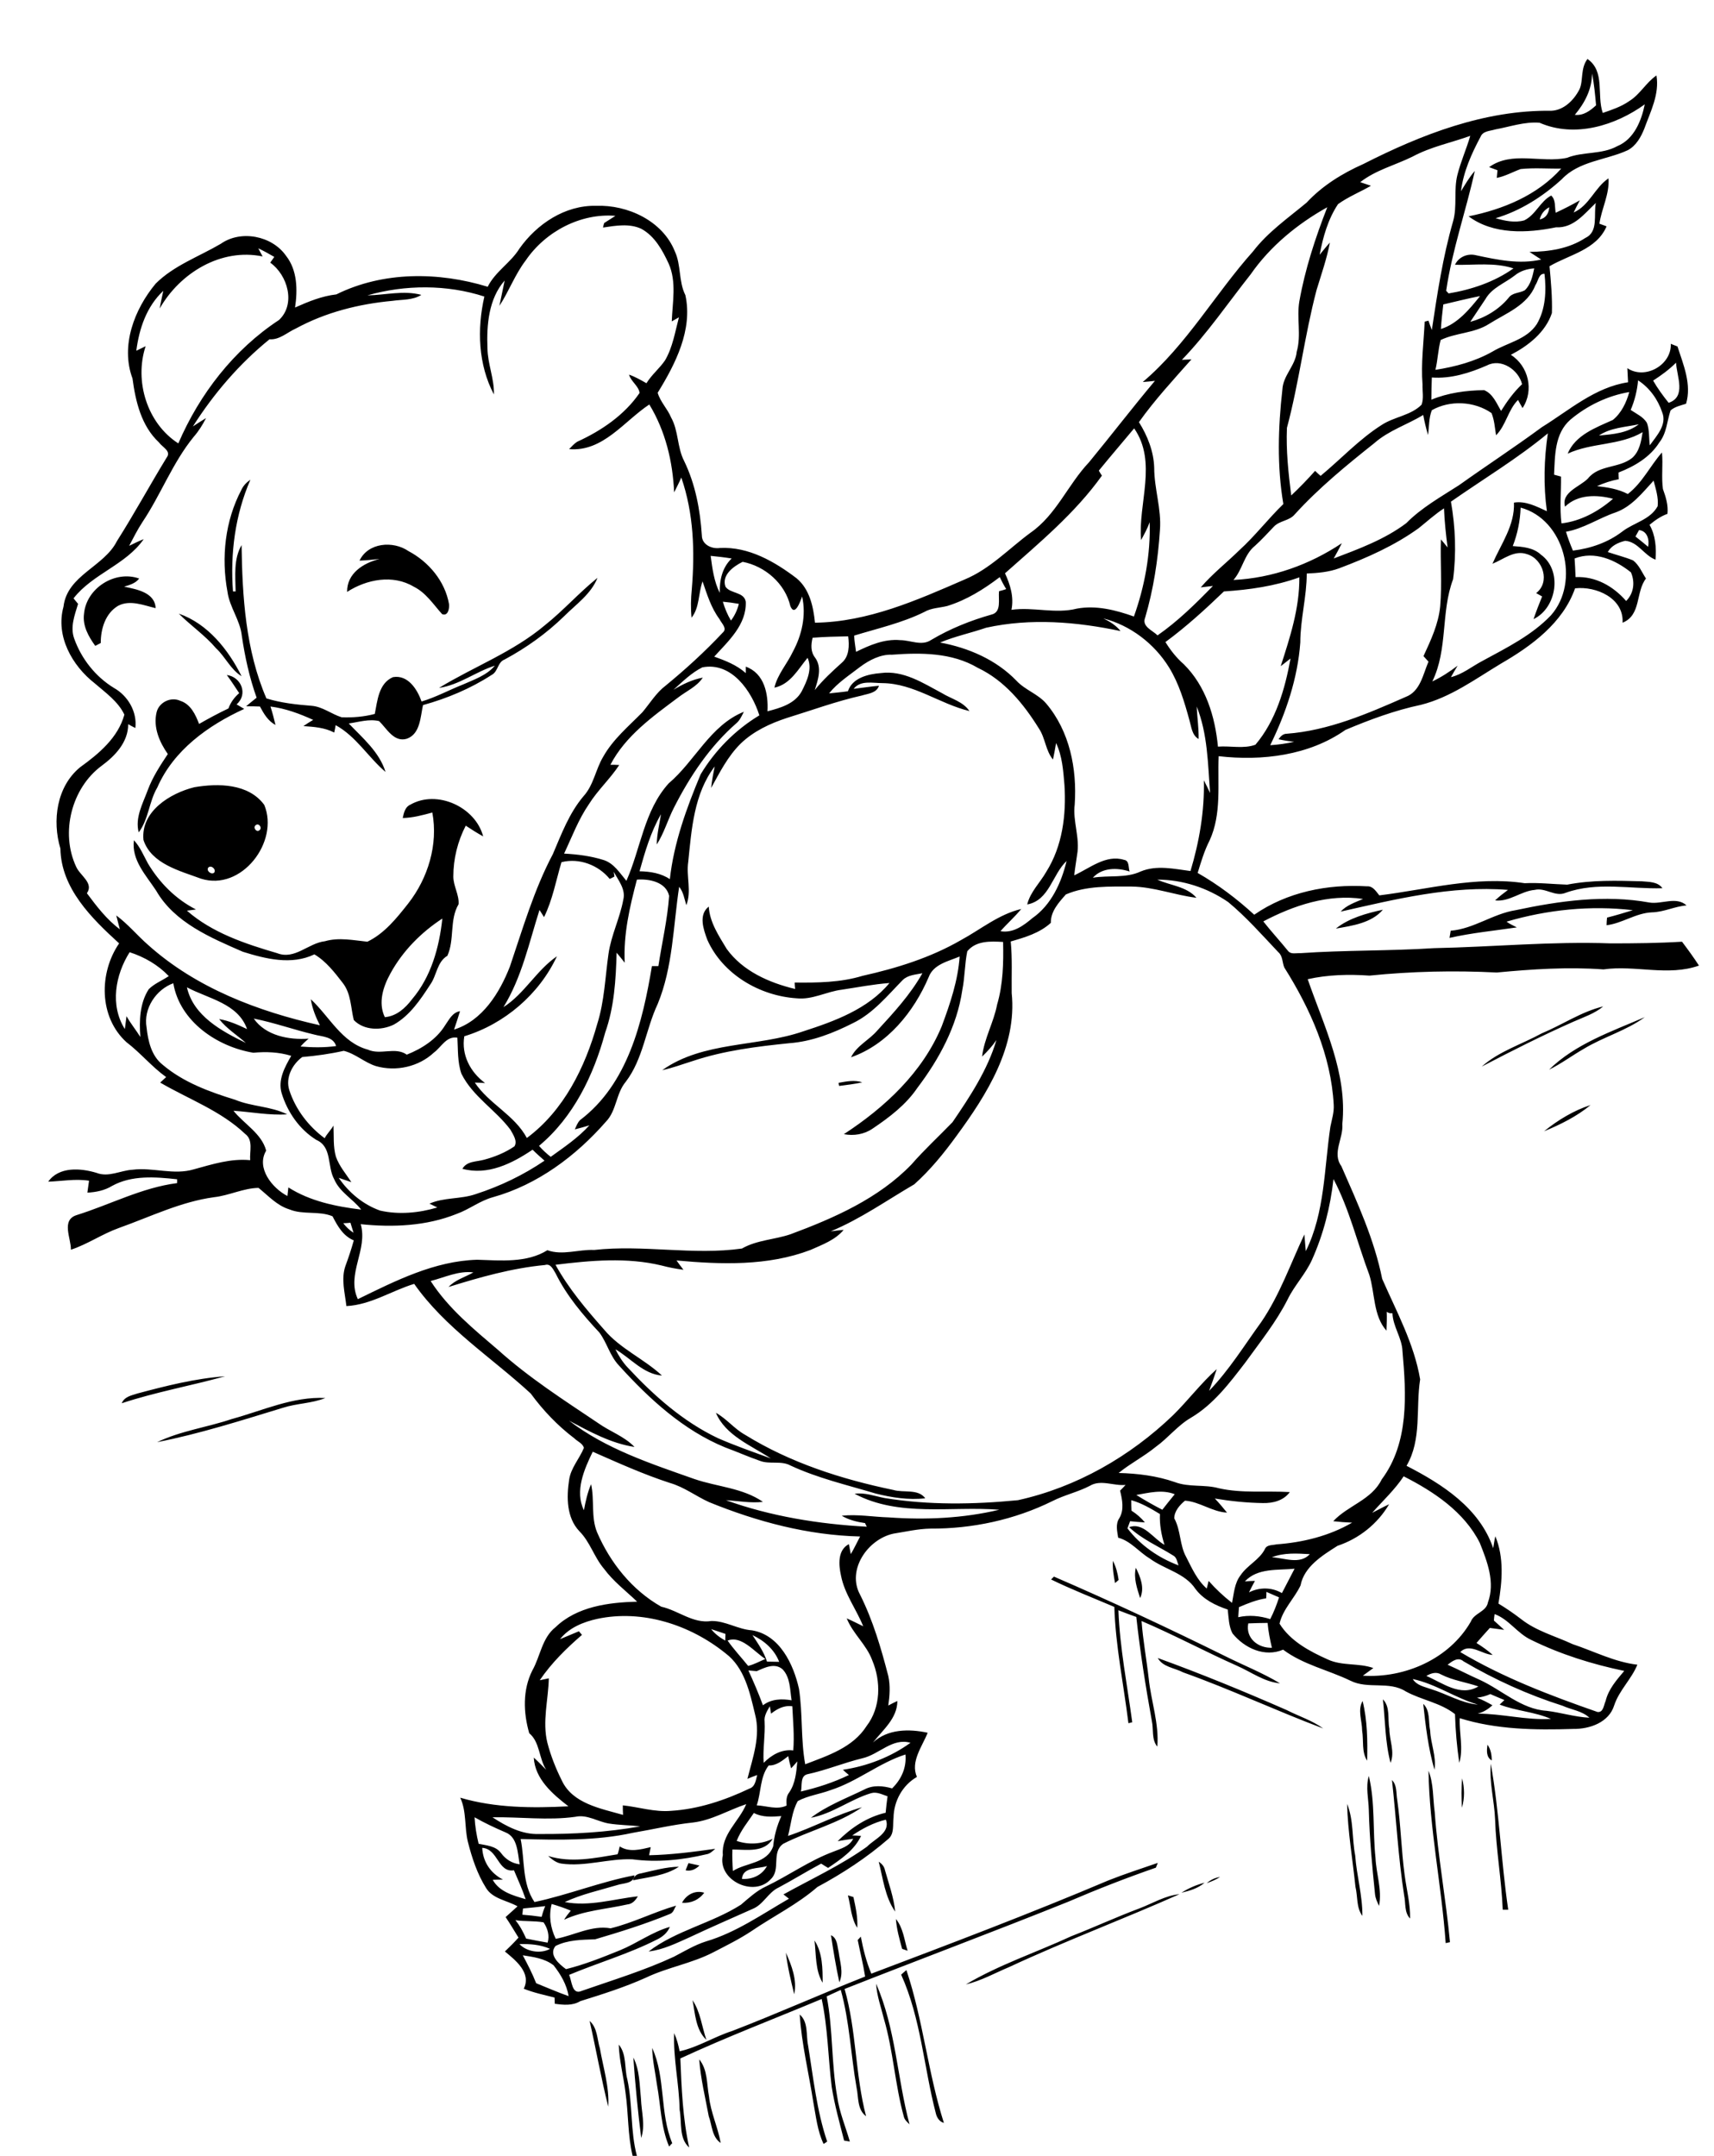 <?xml version="1.0" encoding="utf-8"?>
<!-- Generator: Adobe Illustrator 21.0.2, SVG Export Plug-In . SVG Version: 6.00 Build 0)  -->
<svg version="1.2" baseProfile="tiny" id="Layer_1" xmlns="http://www.w3.org/2000/svg" xmlns:xlink="http://www.w3.org/1999/xlink"
	 x="0px" y="0px" viewBox="0 0 718 903" overflow="scroll" xml:space="preserve">
<path d="M292.9,862.5c3.6,4.3,3.1,10.3,4.1,15.5c0.7,6.7,3.7,12.8,4.9,19.5c-3.7-2.5-3.6-7.4-5-11.2
	C295.4,878.3,293.5,870.5,292.9,862.5 M265.3,861.7c2.7,5.3,2.6,11.5,3.2,17.3c0.2,5.5,1.9,11,0.1,16.4
	C267.2,884.2,266.1,873,265.3,861.7 M273.2,857.7c5.7,12.4,3.1,27.2,8.4,39.9c-0.3,0.3-1,1-1.3,1.4c-3.5-8.2-3.5-17.3-5.1-25.9
	C274.5,867.9,273.3,862.9,273.2,857.7 M259.2,856.3c3.4,4.1,2.3,9.8,3.6,14.6c2.3,10.6,1.2,21.6,4,32H265c-2.1-8.8-1.7-17.8-3-26.7
	C261.2,869.6,259.4,863,259.2,856.3 M247,846.4c3.3,2.9,3.1,7.6,4.3,11.5c1.4,8.1,4,16.1,3.5,24.4
	C251.8,870.4,249.7,858.3,247,846.4 M335,843.7c3.7,3.2,2.6,8.6,3.5,12.9c2.2,13.5,3.6,27.3,8,40.3c-0.4,0.3-1.1,0.8-1.5,1
	c-2.6-5.5-3.2-11.6-4.3-17.5C338.8,868.2,335.8,856,335,843.7 M290.1,837.7c3.3,4.9,3.9,11,5.8,16.6
	C291.4,850.1,291.2,843.3,290.1,837.7 M367,830.8c8.2,18.6,8.8,39.4,14,58.9c-1-1-2.1-1.9-2.4-3.3c-3.7-13.4-4.4-27.4-8.3-40.8
	C369.1,840.7,367.3,835.9,367,830.8 M377.5,827c0.7-0.6,1.4-1.3,2.2-1.9c7,20.9,9,43,15.7,64c-1.9-0.5-3-2.3-3.4-4.1
	C387,865.8,385.8,845.4,377.5,827 M329.2,817.8c2.4,5.3,4.8,11.5,3.5,17.4C331.3,829.5,329.9,823.7,329.2,817.8 M341.2,812.7
	c3.4,5.2,3.4,11.8,3.4,17.7C341.5,825.3,341.9,818.6,341.2,812.7 M348.1,810.5c2.7,1.2,2.6,4.5,3.2,6.9c0.5,4.2,2.2,8.7,0.3,12.8
	C350.2,823.7,349.1,817.1,348.1,810.5 M375.3,803.7c3.1,3.8,3.5,8.8,4.9,13.3c-0.6-0.2-1.7-0.6-2.3-0.8
	C376.8,812.1,375.6,808,375.3,803.7 M355.2,793.8c0.6,0.2,1.7,0.5,2.3,0.7c0.9,4.2,1.9,8.5,1.6,12.9
	C356.5,803.3,356.4,798.4,355.2,793.8 M477.2,799.3c5.6-2.1,10.8-5.4,16.9-6c-23.6,10.5-47.9,19.6-71.3,30.5
	c-6,2.5-11.8,5.8-18.2,7.3c14-8.3,29.5-13.4,44.2-20.2C458.3,807.2,467.6,802.9,477.2,799.3 M285.7,796.9c1.8-3.4,5.5-5.4,9.3-4.2
	C292.8,795.7,289.4,797.2,285.7,796.9 M494.9,792.7c3-1.9,6.2-3.3,9.7-4.2C501.8,790.9,498.3,791.9,494.9,792.7 M505.5,788.7
	c1.6-1.4,3.5-2.3,5.6-2.6C509.4,787.2,507.5,788,505.5,788.7 M268.5,784.6c5.3-1.2,10.5-2.7,15.9-2.8c-5.7,3.8-12.7,4.3-19.2,5.7
	C265.5,785.8,266.8,784.8,268.5,784.6 M464.4,787.5c6.8-2.7,13.7-4.9,20.6-7.3c-0.2,0.5-0.6,1.5-0.8,2c-12.4,4.3-24.7,9.1-36.8,14.3
	C416.3,809,385,820.7,353.8,833c5,17.4,4.4,35.8,9,53.3c-3.8-2.8-3.1-8-4-12.1c-2.4-13.6-2.9-27.5-6.6-40.8c-2,0.9-3.9,1.8-5.9,2.7
	c2.7,13.9,1.9,28.1,4.4,42c0.9,6.5,3.5,12.5,5.3,18.8c-0.6-0.1-1.8-0.3-2.4-0.4c-1.9-7.5-4-14.9-5.2-22.5
	c-1.5-12.2-1.6-24.7-4.2-36.8c-19.8,8.3-39.8,15.9-59.2,24.9c0.5,12.5,1,25.1,3.7,37.3c-4.4-3.9-3-10.5-4-15.8
	c-0.2-10.8-2.7-21.3-2.3-32.1c1.1,2.4,1.8,5,2.3,7.6c7.7-1.7,14.5-6.1,22-8.5c18.7-7.2,37-15.4,55.7-22.8
	c-0.8-5.2-2.1-10.2-3.1-15.3c0.3-0.3,1-1.1,1.3-1.4c1,5.3,2.3,10.5,4.4,15.5C398.3,814,431.6,801.4,464.4,787.5 M368.1,779.7
	c1.2,0.8,2.3,1.9,2.6,3.5c1.6,5.7,3.7,11.4,4.3,17.4C370.7,794.5,369.9,786.7,368.1,779.7 M288.4,780.3c1.5,0.3,3.1,0.7,4.6,1
	c-1.6,1.6-3.6,2.5-5.8,2C287.6,782.3,288,781.3,288.4,780.3 M259.6,773.3c4,2.6,8.7,1.3,13,0.3c-0.2,1.1-0.5,2.3-0.7,3.4
	c9.3-0.2,18.5-1.4,27.7-2.7c-1.1,1-2.2,2.1-3.7,2.3c-10.1,2.4-20.6,3.5-31,2.1c-9.9-0.4-19.8,3.2-29.7,1.8c-2.2-0.3-4-1.8-5.6-3.2
	c9.6,3,19.5,0.9,29.1-0.7C259.1,775.6,259.3,774.5,259.6,773.3 M564.3,755.5c2.8,6.8,2,14.4,3.4,21.6c0.6,8.5,3.1,16.8,3,25.3
	c-2.6-3.5-1.9-8.2-2.9-12.2C566.6,778.6,564.6,767.1,564.3,755.5 M583.1,745.5c2.2,2.2,1.7,5.5,2.2,8.3c1.5,10.4,1.7,21,3.1,31.4
	c0.8,6.1,2.4,12.1,2.3,18.3c-2.5-2.5-1.8-6.5-2.5-9.7C585.7,777.8,584.9,761.6,583.1,745.5 M612.5,744.8c1,4,1.1,8.3-0.1,12.3
	C612.2,753.1,612.1,748.9,612.5,744.8 M573.4,758.1c-0.1-4.8-1.4-9.6,0-14.3c2.7,11.2,1.6,22.9,2.8,34.3c0.3,6.7,2.8,13.3,1.5,20.1
	c-0.8-1.6-1.5-3.1-1.7-4.9C574.8,781.6,573.7,769.9,573.4,758.1 M598.4,741.6c2.2,5.5,1.8,11.5,2.6,17.3c1.3,18.3,4.7,36.3,6.4,54.5
	c-0.4,0.1-1.3,0.3-1.8,0.4C603.9,789.7,598.8,765.8,598.4,741.6 M624.5,738.7c3.6,20.2,4.3,40.8,7.3,61.1c-0.6,0-1.7,0-2.3,0
	c-0.5-12.6-2.8-25.1-3.2-37.8C626,754.2,623.8,746.5,624.5,738.7 M623.1,730.7c1.4,1.9,1.8,4.3,1.8,6.6
	C622.5,735.9,622.8,733.1,623.1,730.7 M596.2,713.6c3,2.8,2.1,7.5,2.9,11.2c0.2,5.5,2.7,10.8,1.8,16.4
	C598.3,732.2,597.2,722.9,596.2,713.6 M570.6,724.8c0-4.1-2-8.6,0.2-12.4c2,8.1,2.1,16.7,1.9,25C570.3,733.7,571.3,729,570.6,724.8
	 M579.3,711.7c3.2,3.2,1.9,8.3,2.7,12.3c0,4.8,2.4,9.7,0.5,14.3C580.2,729.6,580.3,720.6,579.3,711.7 M485,694.4
	c18.2,6.6,36.2,14,54,21.8c5.1,2.6,10.6,4.3,15.3,7.7c-19.7-7.4-38.8-16.4-58.7-23.5C492,698.5,487.1,698.2,485,694.4 M441.5,660.3
	c24.3,10.5,48.2,21.7,71.9,33.4c7.6,3.8,15.5,6.9,22.8,11.3c-6.6-0.6-12-4.7-17.9-7.3c-13.5-6-26.5-13-40.1-18.8
	c0.6,8.1,2.1,16.1,3,24.1c1,9.5,4.4,18.9,3.6,28.5c-2.5-3-1.5-7.2-2.3-10.8c-2.6-14.4-4.9-28.9-6.5-43.5c-2.5-0.9-5-1.8-7.5-2.8
	c0.6,15.8,3.7,31.3,5.8,46.9c-0.4,0.1-1.2,0.3-1.6,0.4c-2-16.2-5.4-32.3-5.9-48.7c-8.9-3.8-17.9-7.3-26.5-11.5
	C440.5,661.3,441.2,660.6,441.5,660.3 M477.6,669.3c-1.3-4.1-2.8-8.4-1.8-12.7C477.7,660.4,479.6,665.1,477.6,669.3 M466.2,653.7
	c1.3,2.5,2,5.2,2.4,8c-0.4,0.3-1.1,1-1.5,1.3C466.5,659.9,466,656.8,466.2,653.7 M97.1,594.3c12.9-3.5,25.6-9.5,39.2-8.8
	c-5.7,2.3-11.9,2.2-17.8,4.1c-17.4,5.3-34.9,10.9-52.7,14.4C75.8,599.2,86.8,597.8,97.1,594.3 M57.6,583.6c12-3.2,24.2-6.3,36.7-7.2
	c-14.4,4-29.1,6.6-43.3,11.3C52.1,584.9,55.2,584.4,57.6,583.6 M646.8,473.8c5.8-4.7,12.4-8.7,19.5-11
	C660.5,467.6,653.6,471,646.8,473.8 M351.3,453.5c3.3-0.6,6.7-1.3,9.9-0.2c-3.2,0.7-6.5,1.1-9.7,1.5
	C351.4,454.4,351.3,453.8,351.3,453.5 M648.9,448c11-10.8,26.2-16,40.1-22c-7.8,5.7-17.4,8.3-25.6,13.3
	C658.5,442.1,654,445.5,648.9,448 M645.8,432.8c8.7-3.6,16.6-9.1,25.8-11.3c-3.6,3-8.2,4.5-12.5,6.4c-13.1,5.8-25.8,12.2-38.4,18.8
	C627.9,440.3,637.4,437.4,645.8,432.8 M559.6,388.9c5.5-4.4,12.8-6.4,19.7-7.9C574.5,386.6,566.5,387.7,559.6,388.9 M634.9,381.2
	c18.3-3.9,37.5-6.6,56.1-3.2c5.1,0.8,11.2-2.7,15.5,1.2c-5,0.4-9.5,2.8-14.5,2.9c-6.8,0.3-12.4,4.6-19,5.4c0-0.8,0.1-2.4,0.2-3.2
	c3.6-0.9,7.2-2,10.8-3.1c-17.7-2.1-35.9-0.2-52.9,4.8c1.3,1,2.8,1.6,4.3,2.4c-9.4,1.4-18.9,2.3-28.2,4.4c0.2-1,0.3-2,0.5-3
	C617.4,389,625.4,382.7,634.9,381.2 M163.6,407.6c-3.1,5.6-5.3,12.3-2.4,18.4c4.9-0.4,8.6-3.8,11.4-7.5c8-9.4,11.4-21.7,12.7-33.8
	C176.4,390.5,168.7,398.3,163.6,407.6 M77.4,380.3C77.9,380.8,77.9,380.8,77.4,380.3 M171.9,337c11.2-6.4,27.3,1,30.5,13.3
	c-2.5-1.4-4.9-2.9-7.3-4.5c-3.4,6.6-5.2,13.9-5.2,21.3c0,4,2.5,7.7,2.2,11.6c-3.9,6.6-1.6,14.8-4.7,21.6c-4.4,2.6-4.4,8.2-7.2,12.1
	c-4.1,6.3-8.5,12.9-15.2,16.7c-5.3,2.6-12.6,2.5-16.8-1.9c-1.3-5.2-1.1-11-4.6-15.5c-3.4-4.4-7-9.1-11.9-12
	c-9.6,4.6-20.4,1.9-30-1.1c-13.5-5.9-28.6-12.2-36.3-25.6c-4.2-6.4-10.4-12.8-9.3-21.1c2.6,2.8,4,6.3,5.8,9.6
	c4.8,8.1,11.7,15.1,20.2,19.4c-0.9,0.1-2.8,0.4-3.8,0.5c10.6,9.3,24.5,13.9,37.8,17.8c7.4,2.9,13-4.2,20-5
	c5.9-1.7,11.9-0.4,17.8,0.2c7.1-3.4,12.3-9.9,17.1-16c8.3-10.6,12.6-24.7,10.1-38.1c-4.1,1.1-8.1,2.2-12.4,2.3
	C169.2,340.2,169.8,337.9,171.9,337 M87.3,363.3c-1.1,1.3,1.2,3.2,2.4,2.2C90.7,364.1,88.5,362.2,87.3,363.3 M107.1,345.6
	c-1.3,1,0.4,3.2,1.6,2.1C110,346.7,108.4,344.5,107.1,345.6 M81.4,329.7c10-1.7,22.7-1.6,29.3,7.4c6.4,15.4-9.5,36.3-26.5,30.9
	c-8.9-3.3-20.8-6.2-24.1-16.2C58.9,339.8,71.3,332.2,81.4,329.7 M95,282.7c6.1,0.8,9,8.1,4.1,12.3c1.1,0.6,2.1,1.3,3.2,1.9
	c-15.1,6.9-29.6,17.3-36.4,32.9c-3.5,5.9-3.6,13.3-7.8,18.8c-1.6-6.2,1.7-12,3.8-17.7c2-5.4,5.2-10.3,8.4-15.1
	c-3.5-5-6.2-11.2-4.7-17.5c1-4.2,6-6.6,9.9-4.8c4.4,1.4,6.4,5.8,7.9,9.7c4-2.3,8.1-4.5,12.3-6.5c0.9-2.5,2.5-4.7,4.5-6.4
	C98.5,287.8,96.9,285.2,95,282.7 M74.9,257c12.1,4.2,20.7,15,26.3,26.2c-4.6-2.8-6.8-8.1-10.7-11.7C85.9,266.1,79.9,262,74.9,257
	 M35.2,257c1-10.7,13-18.3,23.1-14.7c-1.5,2-4,2.7-6.3,3.4c5.2,1.1,12.9,2.4,13.2,9c-5.1-1.2-10.7-3.6-15.7-1
	c-5.4,3.2-7.3,9.7-7.3,15.6c-0.6,0.3-1.7,0.9-2.3,1.2C37.1,266.6,34.5,262.1,35.2,257 M150.6,234.8c3.6-7.6,14.1-8.4,20.5-4
	c8.5,4.5,15.3,12.6,17,22.2c0.2,1.8-0.4,5.2-2.9,4.2c-3.7-4.1-6.8-9-11.9-11.5c-8.7-5.2-19.7-3.1-27.9,2.2
	c-0.1-7.8,6.8-12.1,13.6-13.8C156.2,234.4,153.4,234.7,150.6,234.8 M101.1,205.2c0.8-1.8,2.2-3.2,3.8-4.3
	c-6.4,14.7-8.5,30.9-7.3,46.8c0.3,0,0.8,0,1.1,0c-0.1-6.5-0.9-13.6,2.5-19.4c0.3,21.6,1.7,44.1,10.4,64.2c6.1,1.9,12.6,2.6,19,3.1
	c4.6,0.4,8.3,3.5,12.5,4.8c4.6,0.2,9.4-0.2,13.9-1.4c1.1-5.5,1.6-12.8,7.6-15.4c6.3-1.1,10.2,5.1,12,10.2c6-1.8,11.5-4.8,17.3-7.1
	c4.7-2.1,9.9-3.8,13.4-7.9c-8,2.5-14.9,8.1-23.4,9.3c14.6-8.9,31-15,44.3-26.2c7.8-6.2,14.4-13.7,22.1-19.9c-2.7,6.8-9,11.1-14,16.1
	c-7.4,7.2-15.8,13.2-24.9,18.1c-3,1.1-2.7,5.1-5.5,6.5c-8.8,5.7-18.6,9.8-28.7,12.6c-1.1,4.9-1.1,12.1-6.8,14.1
	c-5.4,1.6-8.4-4.3-11.6-7.4c-4.2-1-8.5,0.4-12.7,1c5.8,6.1,12.8,11.9,15.4,20.3c-7.3-6.2-12.3-14.9-20.9-19.6
	c-0.1,0.8-0.4,2.3-0.6,3.1c-4-2.1-8.5-2.4-12.9-2.7c1.3-0.9,2.7-1.8,4.1-2.6c-5.7-2.6-11.6-4.8-17.9-5.6c0.8,2.5,1.5,5.1,2.1,7.7
	c-3.1-1.6-4.9-4.7-6.5-7.7c-2-0.1-3.9-0.1-5.8-0.1c1.4-1.2,2.9-2.4,4.4-3.6c-3-8.4-4.9-17.1-6.2-25.9c-0.7-6.6-5.1-11.9-6-18.4
	C92.6,233.4,94.3,218.1,101.1,205.2 M650.3,62.3C650.8,62.8,650.8,62.8,650.3,62.3 M219,818.9c2,3.8,4,7.6,5.6,11.7
	c4.5,1.8,9,3.8,13.6,5.4c-0.8-4.8-3.3-9.1-6.3-12.9C228.2,820.2,223.4,819.6,219,818.9 M217.6,814.2c2.9,3.2,9,4.2,12.8,2
	C226.4,814.4,221.9,814.1,217.6,814.2 M215.9,804.2c1.9,2.3,3.3,5,4.5,7.7c3,0.6,6,1.2,9,1.7c0.9-2.9,0-6-1.7-8.5
	C223.8,804.4,219.8,804.8,215.9,804.2 M219.1,799.3c-0.1,0.7-0.2,2-0.3,2.6c2.7,0.2,5.4,0.5,8.1,0.9c0.4-1.6,0.9-3.1,1.5-4.5
	C225.3,798.7,222.2,799,219.1,799.3 M310.8,786.9c4.3,0.3,8.4-1.5,10.5-5.4C317.7,782.8,311.2,781.7,310.8,786.9 M202,773.9
	c0.3,5.9,3.5,10.6,8.7,13.3c-1.4,0-2.9,0-4.3,0.1c2.8,5,8.6,6.6,13.8,8.1c-1.4-4.1-3.2-8.1-4.9-12.1
	C208.5,784.4,208.7,774.3,202,773.9 M206.3,761.1c5.8,3.8,12.4,7.3,19.6,7c14.1,0.1,28.4-0.7,42.3-3.2c-4.4-0.5-8.8-0.5-13.2-1.2
	c-4.7-0.8-9.1-3.9-14-2.8C229.5,762.5,217.9,760.9,206.3,761.1 M198.8,761.1c0.2,3.7,0.8,7.4,1.7,11.1c3.3,0.7,7.2,0.9,9.4,3.9
	c1.9,2.6,4.6,4.3,7.8,4.7c-0.9-4.7-0.8-11.4-6-13.4C207.3,765.5,203,763.5,198.8,761.1 M308.6,771c5,1.7,10.3,1.4,15.1-0.9
	c-3.6,6-11.1,4.5-16.9,4.5c-0.1,3,0,6,0.2,9c5.6-3.6,14.3-3,16.9-10.4c0.4-4.4,1.6-8.6,3.4-12.6c-3.9,0.3-7.9,0.6-11.5-1.3
	C313.3,763,310.3,766.6,308.6,771 M322,739.4c-3.7,4.8-3.1,11.2-5,16.7c4.2,0.2,8.5,2,12.5,0.1c-0.1-1.9-0.2-3.9,1.1-5.5
	c2.6-3.8,3-8.5,3.4-13c-0.9,1-1.7,2-2.6,2.9c-0.5-1.7-0.9-3.4-1.2-5.1C327.8,737.3,325.3,739.5,322,739.4 M348,749.7
	c-4.5,1.7-9.5,2.3-13.8,4.6c-2.5,4.4-2.8,9.7-4.1,14.6c10.5-3.5,20.4-9,31-12c-10,6.9-22.2,9.8-33,15.3c-5.1,3.6-0.9,10.8-5.2,14.8
	c-7,7.8-22.5,0.5-20.1-10.1c-0.7-8.7,6.8-14,9.8-21.3c-7.5,2.5-14.5,6.8-22.4,7.7c-8.5,0.9-16.8,2.9-25.1,4.3
	c-15.4,3.4-31.3,3-47,2.6c1.8,8.9,0.5,18.6,5.8,26.4c14.1-3,27.7-8.5,41.9-11.2c-0.4,3.6-4.7,3.2-7.3,4.1
	c-7.3,2.2-14.9,3.8-21.9,7.1c10.3,2,20.5-1.3,30.6-2.4c-1,1.7-2.3,3.2-4.4,3.4c-8.9,2-18.1,2.5-26.5,6.4c0.8-1.3,1.8-2.6,2.8-3.8
	c-2.6-1.1-5.3-2-8-2.8c-1.3,5-0.5,10,1.7,14.6c7.7-1.4,15-5.8,23-4.4c9.4-2.3,18.1-6.8,27.4-9.5c-0.7,1.2-1.1,3-2.6,3.5
	c-10.2,4.2-20.8,7.5-31.3,10.6c-5.6,0.2-11.4,0.2-16.6,2.8c-3,3.7,1.5,7.6,4.4,9.7c7.7-1.9,15.2-4.9,22.6-7.9
	c7.1-2.9,13.5-7.7,20.9-9.8c-1,2.5-3.1,4.2-5.4,5.3c-11.8,6-24.6,9.7-36.8,14.8c1.2,2.5,1.1,8.6,5.3,6.7
	c12.9-4.5,26.1-8.5,38.6-14.3c4.4-2.3,8.7-4.9,13.4-6.4c12.6-3.7,23.5-11.4,34.8-17.9c-0.6-0.5-1.8-1.4-2.3-1.8
	c11.7-6.5,24.1-12.2,35-20c3.2-3.3,9.9-5.8,7.9-11.3c-5.1,1.2-9.8,3.7-14.1,6.6c0.9,0,2.8,0.1,3.7,0.2c-2.8,6-8.5,9.8-13.8,13.4
	c-1-0.6-2-1.2-2.9-1.8c-6,3.2-11.8,6.8-17.8,10c-4.4,2-6.4,7.2-11,9c-8.7,3.9-17.5,7.7-26.2,11.8c-5.6,2.5-11.2,5.3-17.3,6
	c11.5-8.8,26.5-11.8,38.7-19.6c3.3-2.8,6.5-5.8,10.4-7.6c9.6-4.6,18.3-10.9,28.3-14.6c3.1-1.3,6.7-2.1,8.3-5.4
	c-2.2,0.3-4.3,0.6-6.5,1c5.6-5.6,12.3-10.1,20.1-11.9c0.2-2.3,0.5-4.6,0.8-6.9c-2.2-0.7-4.5-2-6.9-1.3c-8.7,2.6-16.1,8.6-25.2,10.3
	c6.7-5.1,14.7-8.1,22.3-11.8c3.7-2,7.9-1.6,11.7-0.5c3.9-3.8,6.1-8.7,5.6-14.2C368.3,738.3,359.2,746.1,348,749.7 M361.2,736.4
	c-7.8,1.9-15.2,5-23.1,6.7c-3,0.8-2,4.9-2.6,7.2c6.9-1.6,13.7-3.8,20.1-6.9c-0.6-0.5-1.9-1.6-2.5-2.2c10.1-1.5,20-5.3,28.3-11.3
	C373.8,727.7,368.3,734.8,361.2,736.4 M320.3,721c0.3,5.8-0.8,11.5-0.4,17.3c3.3-3.3,7.5-5.8,12.4-5.2c0.5-6.2-0.1-12.3-0.4-18.5
	c-3.4-0.5-6.4,1.1-8.9,3.1c-0.1-0.8-0.4-2.3-0.5-3.1C321.3,716.6,320,718.7,320.3,721 M618.7,711c2.3,0.9,4.4,2,6.5,3.2
	c-1.8,1.6-3.8,2.9-6.2,3.5c10.3,0,20.4,2.8,30.7,2.2c-6.9-3-14.5-3.3-21.5-6c0.5-0.5,1.5-1.4,2-1.9c-2-0.8-4-1.7-5.9-2.5
	C622.5,710.3,620.7,710.8,618.7,711 M591.8,703.2c1.7,2.7,4.8,3.2,7.6,4.2c6.6,2,12.7,5.9,19.7,6.5
	C609.7,711.2,601.4,705.2,591.8,703.2 M597.5,701.9c6.8,2.9,14.3,8.9,21.8,4.4c-5.2-1.8-10.7-2.5-15.6-5
	C601.6,700,599.4,700.8,597.5,701.9 M317,699.9c-1.2-0.1-2.3-0.2-3.5-0.3c2.2,4.8,4.3,9.7,6.1,14.6c3.5-2.7,7.9-2.8,12-2.1
	c-0.7-4.4-0.5-9.6-3.8-13C324.5,696.3,320.4,698.4,317,699.9 M606.4,697.2c4.5,2,8.9,4.3,13.4,6.3c9.4,4.3,17.4,12.3,28,13
	c6,0.7,11.9,2.6,18,2.9c-3.1-2.9-7.5-3.3-11.2-5c-14.5-4.6-28.4-10.9-41.5-18.6C610.8,693.8,608.4,695.7,606.4,697.2 M304.8,687.1
	c2.6,3.7,5.7,7,8.6,10.6c2.5-0.6,4.8-1.9,7.2-2.9C315.9,691.7,310.5,684.8,304.8,687.1 M315.2,684.8c2.3,3.5,4.8,7,6.1,11.1
	c1.7,0,3.4,0.1,5.1,0.1C324.4,690.8,320.1,687.1,315.2,684.8 M297.9,682.3c1.6,2,3.6,3.5,5.9,4.8c0-0.7,0.1-2.1,0.1-2.8
	C301.8,683.6,299.8,682.9,297.9,682.3 M522.9,679.9c-1.2,6.2,4.1,10.4,9.9,10.2c-0.8-3.4-1.5-6.9-1.8-10.4
	C528.3,679.7,525.6,679.8,522.9,679.9 M250.2,678c-5.9,1.3-11.8,3.7-15.6,8.5c2.6-1.1,5.3-2.2,7.9-3.3c0.3,0.4,1,1.1,1.3,1.5
	c-6.6,5.7-12.8,11.8-17.7,19c1.3-0.3,2.5-0.5,3.8-0.8c-0.2,9-2.8,18.1-0.6,27c1.4,5.4,3.5,10.7,6,15.7c4.5,9.8,16.3,11.8,25.7,14.5
	c-0.1-1.4-0.1-2.7-0.1-4c6.7,0.7,13.3,2.9,20.2,2.3c11.4-0.7,22.5-4.4,32.8-9.3c2.5-0.8,2.7-3.6,3.3-5.7c-1.4,0.5-2.7,1-4.1,1.6
	c2.2-8.8,5.6-17.9,3.2-27c-2.2-9.2-4.4-19.6-12.4-25.6C289,680.4,269,674,250.2,678 M626.1,676c-0.1,0.7-0.3,2-0.3,2.7
	c1.4,1.3,2.9,2.6,4.3,3.9c-2-0.3-4-0.5-6-0.8c-1.9,2.1-3.8,4.2-5.6,6.3c2.4,1.5,4.7,3.1,6.8,5c-4.5-0.2-9.6-5.2-13.6-1.2
	c18,10.7,37.7,18.2,57.5,25.1c2.5,0.3,2.6-2.9,3.4-4.6c1.2-5,4.6-8.8,7.8-12.6c-13.4-2.8-26.6-6.9-39-13
	C635.6,684.1,632.1,678.2,626.1,676 M530.5,666.7c0,0.9,0,1.8-0.1,2.7c-4,0.6-7.7,2.1-11.4,3.7c-0.1,1.4-0.2,2.8-0.3,4.2
	c4.5-1,9-0.6,13.4,0.8c1.5-2.9,2.7-6,3.7-9.1C534,668.2,532.3,667.5,530.5,666.7 M521.5,662.3c1.4-0.1,2.8-0.2,4.2-0.2
	c-0.9,1.6-1.7,3.2-2.5,4.8c4.4-2.2,9.5-2.2,13.8,0.3c1.8-3.4,3.5-6.8,5.3-10.2C535.2,657.7,526.8,656.6,521.5,662.3 M532.8,652.2
	c5.3,0.3,11.7,3.2,15.9-1.3C543.4,650.6,537.9,650.2,532.8,652.2 M473.9,628.3c0,1.5,0,2.9,0.1,4.4c2.1,1.3,4,3,5.6,4.9
	c-2.1-0.1-4.2-0.3-6.2-0.5c-0.4,1-0.7,2-1.1,3c5.4,7.1,13.1,12.4,21.4,15.5c-0.6-1.4-0.7-3.3-2.2-4.1c-6.2-3.9-13.1-6.8-18.5-11.9
	c6-2.2,10.1,4.8,14.8,7.4c-1.3-4.2-2.1-8.5-1.9-12.9C482.1,631.8,478.2,629.5,473.9,628.3 M476,626.1c3.5,2.2,7.2,4.3,10.9,6.2
	c1.7-2.2,3.4-4.3,5.2-6.5C486.8,623.7,481.3,625.2,476,626.1 M574.8,633.6c2.4-1.2,4.7-2.5,7.1-3.6c-4.8,8.2-12.6,14.4-21.6,17.4
	c-6.3,4-14,8.7-15.5,16.6c-2.6,5.5-7.4,9.9-8.8,16c4.5,7.3,12.6,11.6,20.2,15c6,2.8,13,1.4,19.1,3.6c-1.5,1.1-2.9,2.1-4.4,3.2
	c17.6,1.1,36.2-7,45.2-22.6c1.4-3.7,6.5-4.1,7.2-8.1c3.1-8.4-0.3-17.1-3.4-24.9c-6.5-13-19.3-21.5-31.9-27.9
	C584.3,623.9,579.3,628.5,574.8,633.6 M248.3,608c-3.6,7.4-7.6,16.5-3.7,24.5c0.7-3.7,1.5-7.4,3-10.9c1.5,6.6-0.1,13.7,2.5,20.1
	c5.5,12.8,14.7,24.3,26.9,31.2c7.2,1.6,13.3,7.2,21,6c5.9-0.1,11.1,3.5,17,3.9c11.6,1.9,17.4,14.2,19.7,24.5
	c1.6,10.5,0.7,21.1,2.6,31.6c9.4-3.6,20-7,25.7-16c6-7.8,6.1-18.7,2.4-27.5c-2.4-6.6-8.1-11.1-10.7-17.6c2.3,1,4.6,2.2,6.9,3.3
	c-2.9-7.2-7.8-13.5-9.3-21.2c-1-4.5-1.5-10.7,3.3-13.2c0.3,1.4,0.5,2.8,0.8,4.2c1.4-2.4,2.6-4.9,3.9-7.4
	c-21.8-0.5-43.2-6.2-63.3-14.4c-5.5-2.5-10.4-6.3-16.3-8C269.6,617.5,259,612.7,248.3,608 M143.8,512.3c1.2,1.6,2.6,2.9,4.3,4
	c-0.4-1.4-0.9-2.8-1.3-4.2C146,512.2,144.5,512.3,143.8,512.3 M558.6,493.8c-1.3,11.7-4.2,23.1-9,33.8c-2.7,6-7.4,10.8-10.2,16.6
	c-4.8,9.5-11.5,17.8-17.7,26.4c-6.6,8.6-13.3,17.5-22.7,23.1c-5.6,3.2-9.6,8.5-14.9,12.3c-4.9,4-10.6,6.9-15.5,10.9
	c8,0.2,16,1.2,23.5,3.8c6,2.3,12.4,0.9,18.5,2.6c9.8,2.2,19.8,1,29.7,1.6c-2.6,3.6-7.1,4.7-11.3,4.6c-6.7-0.1-13.5-0.8-20.1-1.9
	c1.8,1.9,3.5,3.9,5.1,5.9c-6.2-0.3-11.5-4.6-17.6-5c-2.2,1.8-4.5,4.4-4.5,7.4c2.8,5.1,2.2,11.2,5,16.2c2.4,4.7,4.6,9.7,8.6,13.2
	c0.2-0.8,0.6-2.4,0.8-3.2c3,3.4,6.2,6.4,9.8,9.2c0.8-3.9,1-8.3,3.6-11.6c2.8-4.2,7.9-6.4,10.2-11c0.8-1.8,3.1-1.5,4.8-1.9
	c11-0.8,22.1-3.5,31.7-9.1c-2.6-0.1-5.3-0.3-7.9-0.6c6.1-6.6,16.1-8.9,20.3-17.5c11.5-15.4,10.3-35.6,8.7-53.7
	c-0.2-5.6-4-10.3-4.2-15.9c-0.9,0.1-1.7-0.1-2.4-0.6c0.1,2.6,0,5.3-0.1,7.9c-5.6-6.2-4.8-15.8-7.2-23.4
	C568.6,520.6,565.3,506.5,558.6,493.8 M181.8,440.8c-6.4,6-15.9,8.1-24.3,5.7c-4.8-1.5-8.6-5.2-13.5-6.4c-5.8,1.3-11.6,2.1-17.4,2.6
	c-4.2,3.1-7.1,8.7-5.4,13.9c2.6,8,8,15.1,14.8,20.1c1-1.9,2.6-3.4,3.7-5.3c0.2,4.3-0.2,8.8,1,13c1.4,4,4.2,7.2,6.5,10.7
	c-1.8-0.6-3.5-1.2-5.3-1.8c4.2,6.2,10.3,11.2,17.3,13.7c7.9,1.8,16.3,1,24-1.3c-0.8-0.4-2.5-1.2-3.3-1.6c6.1-2.7,13.1-1.8,19.4-4
	c10.2-3.3,20-8,28.8-14c-1.7-1.5-3.4-3-5-4.6c-8.6,5.8-18.8,10.9-29.4,8c1.9-3.3,5.9-2.9,9.1-3.8c4.5-1.2,8.9-3,12.7-5.6
	c1.4-2.2-0.6-5-1.7-7c-6.2-8.3-15.8-13.9-20.5-23.4c-1.7-4.8-1.4-10.1-1.7-15.1C187,433.8,184.9,438.5,181.8,440.8 M106.3,426.6
	c5,7.2,14.8,9,23,8.4c-1.2,1-2.4,2.1-3.4,3.3c4.9,0.4,9.9,0.5,14.9-0.2c-1.2-4-5.8-3.9-9.1-4.8C123.2,431.3,114.9,428.3,106.3,426.6
	 M78.3,413.5c2.7,12,14.6,18.4,24.7,23.3c-3.7-3.3-8.1-6-11.2-10c4.1,0.7,7.9,2.4,11.7,4.2C99.7,420.2,87.3,418.3,78.3,413.5
	 M61.4,430.3c0.6,5.6,2,11.9,6.7,15.6c8.7,7.4,19.7,11.4,30.4,14.7c7,2.9,15,2.7,21.8,6.1c-7.5,0.5-15-1-22.5-1.5
	c4.5,5.6,11.8,9.5,13.7,16.7c-4.3,7.2,2.5,15.7,8.9,19c0.1-1.2,0.3-2.4,0.4-3.6c9.1,5.8,19.9,8,30.5,9.3c-3.5-4.5-9-7.3-11.3-12.7
	c-3-5.4-0.8-13.6-7.5-16.5c-7.1-4.4-12.1-11.7-14.5-19.5c-1.7-5.6,1.3-11,4-15.7c-5.2-1.6-10.5-1.8-15.9-1.3
	c-15.1-2.5-30.8-13.1-33.5-29.1C65.4,414.4,60,422.4,61.4,430.3 M54.3,398.8c-6,9.5-8.3,22.2-2,32.2c0.2-1.8,0.5-3.6,0.7-5.4
	c1.7,3,3.9,5.7,5.8,8.7c-0.5-6.8-0.3-14.1,3.5-20c2.4-2.4,5.6-3.6,8.4-5.5C66.2,404.1,60.5,400.8,54.3,398.8 M484.8,368.4
	c5.5,2.5,12.2,2.8,16.4,7.6c-9.1-1.1-17.9-4.6-27.2-4.7c-9.2,0-18.9-0.4-27.5,3.3c-3,3.4-6.4,7.1-6.3,11.9
	c-4.7,4.3-10.9,6.1-16.8,7.8c0.7,7.2,0.3,14.4,0.4,21.6c2.3,22.4-10.4,42.5-23.1,59.8c-5.3,7.3-11,14.3-17.7,20.3
	c-11.5,6.7-22.5,14.5-35,19.7c1.8-0.2,3.6-0.5,5.4-0.6c-3.6,4.3-9,6.2-13.9,8.4c-17.9,6.8-37.4,6.1-56.1,4.4
	c0.9,1.3,1.9,2.6,2.9,3.9c-3.1-0.4-6.2-1-9.2-1.8c-14.5-3.5-29.7-2.1-44.4-0.3c5.5,10,12.9,18.7,20.4,27.2
	c6.7,8,16.7,12.2,24.2,19.2c-7.8-0.6-13.1-7.3-19.5-11c1.4,2.8,3.1,5.5,5.3,7.8c10.9,11.7,23.1,22.5,37.6,29.4
	c7.3,3.2,14.8,5.8,22.2,8.5c-8.2-5.4-19-9.6-23-19.1c4.5,2.5,7.7,6.7,12.2,9.2c18.9,11.7,40.4,18.6,62.1,23.1
	c4.3,1.3,10.4-0.6,13.4,3.5c-7,0.8-14-0.3-20.8-2c-12-3.6-24.2-6.4-35.6-11.7c-4-2.2-8.8-0.4-12.9-2c-4.9-1.7-9.6-3.8-14.5-5.6
	c-17.6-7.2-31.9-20.4-44.5-34.3c-3.8-4-5-9.5-8.2-13.8c-7-7.5-13.7-15.4-18.3-24.7c-1-1.6-2.1-4.4-4.5-3.6
	c-13.8,1.3-27.2,5.1-40.4,9.2c2.8-3,6.9-4.1,10.4-6.1c-6.2-0.8-12,2.1-17.9,3.6c7.4,11.5,18.1,20.2,28.4,29
	c12.8,11.5,27.3,20.8,41.6,30.4c5,3.6,11.1,5.6,15.4,10.1c-9.9-1.5-18.7-6.4-27.4-11c15.5,11.9,34.3,18,52.4,24.4
	c9.5,3.3,20.3,3.7,28.8,9.6c-5.2,0.6-10.3-0.4-15.5-0.7c18.9,6.8,39,10,59,11.1c-0.2-0.4-0.6-1.1-0.7-1.5c-3.4-0.5-6.8-1.3-9.8-3.1
	c6.6-0.7,13.1,0.5,19.7,0.7c15.5,1.1,31.1,0.4,46.3-3.2c-20.1-1.6-42,3.2-60.6-6.7c4.3-0.6,8.4,1,12.6,1.8c18.4,3,37.2,2.7,55.8,0.9
	c24.5-5.4,47-18.3,65-35.6c6.3-6.2,11.7-13.4,18.3-19.3c-1,3.1-2.1,6.1-3.2,9.1c8.4-8.7,14.8-19.1,21.9-28.9
	c7.7-11.3,12.2-24.3,18-36.6c0.2,2.3,0.4,4.7,0.6,7c8-16.1,7.7-34.7,10.3-52.1c0.6-3,1.6-6.1,1.4-9.2c-1.1-20.7-9.8-40.2-20.7-57.5
	c-0.9-2.1-0.6-4.8-2.5-6.4c-6.8-7.2-13.4-14.7-21-21C505.6,371.7,495.2,368.4,484.8,368.4 M266.8,368.4c-3,11.4-5.7,22.9-5.1,34.8
	c-1.1-1.4-2.2-2.8-3.4-4.2c-0.3,11.3-1,22.8-4.8,33.5c-4.8,17.8-13.3,35.4-27.7,47.4c1.5,1.7,3.1,3.2,4.9,4.6
	c5.7-4.1,11.5-8,16.2-13.2c-2,0.6-4,1.2-6.1,1.7c0.6-1.3,1.1-2.8,2.2-3.9c20-15.1,26.2-41.1,30.1-64.5c0.9,0,1.8,0,2.7,0
	c1.5-9.8,3.8-19.5,4.5-29.4C279,369.4,272,368,266.8,368.4 M235.2,361.1c-2.3,7.7-3.7,15.7-7.3,23c-0.6-1-1.3-2-1.9-3
	c-4.4,13.8-7.4,28.2-15.1,40.7c8.8-5.6,13.8-15.4,22.4-21.3c-7.4,15.9-22,28.4-38.8,33.5c-1.3,7.8,2.5,15,8.7,19.6
	c-1.4-0.1-2.9-0.2-4.3-0.2c6,9,16.6,13.5,21.8,23.2c15.5-11.5,24.4-29.6,29.5-47.8c3-9.5,3.3-19.5,4.7-29.3c1.1-7.8,4.8-15,6.2-22.7
	c1.1-4.4-2.1-8.1-4-11.7l0.3,2c-0.5,0.3-1.5,0.8-2,1C250.7,362.3,242.6,359.2,235.2,361.1 M294.2,279.5c-4.6,2.3-8.3,6-12.1,9.4
	c3.8-2.3,7.9-4.3,12.3-5.1c-2.5,3.8-6.8,5.6-10.3,8.3c-10.7,8-22.1,16.1-28.4,28.2c1.2,0,2.5,0,3.7,0.1c-3.8,5.8-9,10.5-12.7,16.4
	c-4.4,6.4-7.1,13.7-10.4,20.7c5.6,0.3,11.2,1,16.6,2.7c4.3,1.4,6.7,5.4,9.5,8.7c6-13.5,7.4-29.4,17.7-40.8
	c11.1-9.4,17.4-24.3,31.5-30c-0.8,1.6-1.6,3.4-2.9,4.6c-11.3,9.8-19.7,22.4-26.4,35.6c-2.6,5.1-4.1,10.6-7.2,15.4
	c0.1-4.3,1.1-8.5,1.8-12.7c-4.3,7.4-6.7,15.7-9,23.9c4.5,0.1,9,0.8,12.7,3.3c1.7-15.3,7-29.8,12.9-43.9c6-10,14.6-18.7,24.6-24.7
	C314.9,289.5,306.5,277.1,294.2,279.5 M360.3,279.3c-4.5,3.5-9.4,6.6-13,11.1c2.7-0.3,5.3-0.5,7.9-0.9c1.8-5.6,8.5-7.2,13.7-7.6
	c9.5-1.3,17.8,4.2,25.7,8.4c3.9,2.4,8.8,3.5,11.5,7.5c-12.5-3-23.3-11.6-36.5-11.7c-4,0-9.2-1.3-12,2.4c3.5-0.4,7.1-1,10.6-1.3
	c-1,3.1-4.6,3.3-7.2,4.1c-10.7,2.4-21,6.2-31.4,9.4c-7,2.3-13.9,5.5-19.3,10.7c-5.4,5.3-8.8,12.1-12.4,18.6c0.3-3,0.9-6.1,1.5-9
	c-8.7,11.4-9.7,26.3-11.1,40c-0.9,6,1.5,12.3-0.8,18.1c-0.8-2.6-1.2-5.5-3-7.7c-2.5,16.4-2.6,33.6-9,49.1
	c-5,10.6-6.1,23.1-13.4,32.6c-4.1,4.9-3.8,12.1-8.3,16.7c-12.6,14.4-28.7,26.4-47.3,31.6c-5.5,1.5-9.9,5.1-15.2,7
	c-12.7,5.1-26.7,5.7-40.2,4.3c3.1,10.7-6.1,20.9-1.2,31.4c15.8-7.7,32.1-16,50-16.5c9.8,0.3,20.8,1.4,29.4-4
	c6.3,2.3,13.1-0.4,19.6-0.1c20.6-2.3,41.4,2.3,61.9-0.6c6.3-3.6,13.7-3.7,20.4-6c18.3-6.8,36.9-15,50.6-29.2
	c5.4-6.2,11.5-11.8,17.2-17.7c7.3-10.7,14.7-21.9,18.4-34.4c-1.7,2.5-3.8,4.8-6,6.9c0.9-7.6,4.9-14.4,6.3-21.8
	c2.5-8.5,2.7-17.4,2.5-26.2c-5.3-0.3-11.3-0.6-15,3.9c-1.1,5.3-1,10.9-2.1,16.3c-2.2,15.1-9.7,28.9-18.8,40.9
	c-4.8,7.1-11.8,12.4-18.8,17.1c-3.5,2.4-7.9,3.1-12,2.3c17.2-11.2,33-25.9,41-45.2c3.5-9.4,6.8-19.1,7.5-29.2c-4.7,2-11,3.2-13,8.7
	c-6.2,14.5-17.3,28.2-32.5,33.5c2.4-4.9,7.6-7.2,11-11.2c6.9-7.5,13.9-15.1,18.9-24c-2.8,0.6-6,0.7-8.2,2.8
	c-6.4,6.5-12.4,14-20.9,18.1c-8.3,4.2-17.2,7.7-26.6,8.4c-13.7,1.4-27.5,3.1-40.6,7.5c-4.2,1.3-8.4,2.9-12.7,3.8
	c17.2-12.2,39.9-9.6,59.2-16.3c13-4.2,27-9.3,36-20.2c-6.7,0.5-13.3,1.8-20,2.8c-6.4,0.8-12.3,4.3-18.9,3.6
	c-15.5-1-31-10.1-37.4-24.5c-1.6-4.3-3.8-10.5,0.6-13.9c0.4,6.6,4.2,12.2,7.5,17.7c6.7,9.3,17.8,14.2,28.7,16.8
	c-0.1-0.7-0.2-2-0.2-2.7c9.5,0.1,19.2,0,28.4-2.8c14.3-3.2,28.5-7.6,41.3-15c8.3-4.5,15.8-10.8,25.2-13c-2.7,3.3-5.9,6.1-8.7,9.3
	c5.3,0.9,9.6-2.3,13.4-5.5c7.9-5.5,12.1-14.8,14.3-23.9c-6,5.6-7.2,16.5-16.5,18.2c1.3-5.3,5.4-9.1,8-13.7
	c6.8-10.8,8.4-23.9,7.6-36.4c-0.5-5.9-0.9-12-3.5-17.5c-0.4,2.3-0.8,4.6-1.3,6.9c-3.1-3.7-3.2-9-5.9-13
	c-6.4-10.3-14.4-20.1-25.6-25.4c-10.8-6.4-23.8-6.4-35.9-5.5C368.9,274,364.2,276.4,360.3,279.3 M340.4,267.1
	c-0.7,2.9-0.9,5.9,1.1,8.4c2.9,4.1,1.2,9.2-0.2,13.5c3.4-4.2,7.3-7.8,11.3-11.4c3.2-2.7,3.2-7.3,2.7-11.1
	C350.3,266.6,345.3,266.7,340.4,267.1 M462.2,259c2.7,1.3,5.3,2.9,7.2,5.3c-18.4-3.9-37.7-5.5-56.3-1.4c-6.4,2.2-13.1,3.6-19.3,6.2
	c11.9,2.2,23.5,7.2,32,16c3.6,3.9,9,5.5,12.5,9.6c9.8,11.6,12.9,27.3,11.9,42.2c-0.9,7.1,2.3,14,1,21.1c-0.4,2.9-0.9,5.7-1.2,8.6
	c6.5-3,13.3-8.8,20.8-6.5c2.4,0.3,1.8,3.2,2.4,4.9c-5.2-1.7-11.5-1.7-15.4,2.6c6.6-1.1,13.8,0.3,20-2.6c6.7-2.8,14-1.1,20.9-0.2
	c3.7-12.3,5.9-25.1,5.6-38c0.9,1.8,1.8,3.5,2.6,5.3c-0.9-12.1-1-24.8-5.6-36.2c0.2,4.5,0.9,9,0.8,13.6c-2.8-1.6-3-5-3.8-7.7
	c-2.1-7.7-4.4-15.5-8.6-22.3C483.5,269.5,473.5,261.9,462.2,259 M302.8,252c0.8,2.7,1.9,5.4,3.4,7.9c1.6-2.1,2.7-4.5,3.3-7
	C307.3,252.5,305,252.2,302.8,252 M512.7,247.7c-7.8,7.5-15.8,14.8-24.5,21.2c2.1,3.4,4.6,6.6,7.7,9.3c9.2,9.1,13.1,21.9,14.3,34.5
	c5.2-0.4,10.8,1,15.7-0.8c8.5-10,12.4-23.3,14.7-36.1c-1.4,1.1-2.7,2.1-4.1,3.2c3.9-12.1,7.9-24.3,7.8-37.2
	C534,245.5,523.4,247,512.7,247.7 M396.8,253.8c-3.2,0.8-6.7,0.8-9.6,2.5c-9.3,4.6-19.6,6.9-29.4,9.9c0.1,2.3,0.5,4.5,0.8,6.8
	c5.7-2.8,11.9-5.5,18.5-4.9c4.3,0,9,2.6,13-0.1c7.9-4.7,16.4-8.1,25.2-10.6c4.4-1,2.8-6.5,3.2-9.8c0.8-0.2,2.3-0.6,3-0.9
	c-1-1.6-1.9-3.3-2.7-5C412.1,246.8,404.9,251.3,396.8,253.8 M303.9,245.7c2,3,7.8,2.1,8.5,6.3c0.4,9.6-7.3,16.5-13.2,23
	c4.7,1.7,9.4,3.5,13.2,6.9c0-0.7,0-2,0-2.7c7.8,2.8,9.5,11.4,9.1,18.7c5.4-1.4,11.4-3.1,14.3-8.3c2.2-4.3,4.6-9.4,2.5-14.1
	c-4,4.8-7.2,11.1-13.9,12.5c1.3-5.6,5.3-9.9,7.7-15c3.8-7,5.7-15.3,3.9-23.2c-0.7,2-3,8.6-4.9,4.1c-2.2-9.5-10.6-16.8-20-18.6
	C307.2,237.2,302.2,240.9,303.9,245.7 M659.6,233.9c0.2,2.6,0.3,5.2,0.4,7.8c8.4-0.4,15.8,3.8,21.2,10c3.2-3.2,3.8-7.9,2-12
	C676.7,234.5,668,230.6,659.6,233.9 M297.7,232.8c0.7,5.3,1.4,10.7,3.8,15.5c-0.1-5.3,1-10.6,5-14.4
	C303.5,233.4,300.6,233.1,297.7,232.8 M686.6,222c-0.5,0.9-1,1.8-1.5,2.7c1.8,1.4,3.5,2.8,5.3,4.3C691,226.1,690.1,222.4,686.6,222
	 M594.3,221.2c-10.1,7.3-21.6,12.4-33.3,16.8c-4.3,1.6-9,2-13.6,2.2c0,9.7-2.7,19.2-2.7,28.9c-1.1,15-6,29.5-12.6,43
	c3.4-0.2,6.7-0.7,10-1.4c-2.2-0.3-4.4-0.6-6.5-1.1c0.8-1.2,1.9-2.3,3.4-2.3c17.5-1.3,33.9-8.4,49.8-15.4c6.2-2.3,7.3-9.5,9.6-14.8
	c-0.7-0.8-1.4-1.5-2.1-2.3c3.1-6.7,6.3-13.5,7-20.9c0.8-9.3,0-18.7,0.3-28c1,1.1,1.9,2.3,2.8,3.4c-0.7-5.5-1.3-10.9-1.5-16.4
	C601.2,215.3,597.8,218.4,594.3,221.2 M676.8,214.6c-7.1,2.4-13.4,6.8-20.8,8.1c0.8,2.7,1.8,5.3,2.9,7.9c7.4-0.9,14.7-3.4,20.7-8
	c4.8-3.7,11.7-4.9,14.8-10.6c0.4-3.6-0.8-7.2-1.7-10.7C688,206.4,683.5,212.2,676.8,214.6 M607.8,210.1c1.9,10.7,2.3,21.8,0.9,32.5
	c-5.2,13.8-2.1,29.3-8.7,42.8c3.8-1.8,7.3-4.1,10.6-6.6c-1,1.6-1.9,3.2-2.8,4.8c4.9-1.2,8.8-4.5,13.2-6.8
	c10.1-5.5,20.7-10.7,28.7-19.1c12.4-14,5.6-40.2-12.7-45.1c-0.2,5.5-1.3,11-3.3,16.1c4.1,0.3,8.6,0.6,11.8,3.6
	c9.1,6.6,6.7,22.3-3.1,27c1.1-3.2,2.3-6.3,3.6-9.5c-0.8-0.5-1.7-0.9-2.5-1.4c6-4.6,2.9-14.3-3.8-16.3c-5.3-1.9-9.9,2.2-14.5,4
	c3.6-8.3,9.4-16.1,9-25.6c4.9-0.8,9.4,1.6,13.8,3.6c-1.5-10.8-1.2-21.8,0.4-32.6C635.6,192.1,621.4,200.6,607.8,210.1 M460.3,197.1
	c0.4,0.7,0.8,1.4,1.3,2.1c-11.2,15.7-26.3,28.2-40.6,40.9c2.2,4.8,3.8,9.9,2.7,15.3c9.1-1.3,18.4,1.8,27.4-0.5
	c8.1-1.5,16.3,0.6,23.9,3.3c4.5-12.6,7-26.1,6.6-39.5c-0.9,2.6-2.3,5.1-3.6,7.5c-1.3-15.4,6.9-32.6-2.9-46.8
	C470.1,185.4,465.1,191.2,460.3,197.1 M669.8,182.4c5.8-0.5,11.9-1,16.7-4.7C680.8,178.9,674.7,179.1,669.8,182.4 M680.3,175.3
	C680.8,175.8,680.8,175.8,680.3,175.3 M657.8,175.8c-6.6,5.8-6.4,15-6.8,23c0.7,0.2,2.2,0.6,2.9,0.8c0.1,6.5-0.6,13.1,0.2,19.6
	c8-0.9,15.5-5,21.6-10.3c-6.8-1.8-14.8-1.9-20.1,3.3c-1.7-6.1,6.2-8.3,9.6-11.8c4.6-5.8,13-4.2,18.5-8.6c3.1-2.7,3.8-7,4.4-10.8
	c-9.7,5.7-21.3,4.3-31.4,9c3.2-7.8,11.8-10.9,18.9-14.1c3.6-2.9,5.7-7.3,6.9-11.7C673.5,165.7,664.8,169.9,657.8,175.8 M686.2,159.3
	c-0.4,4.3-1.4,8.4-3.1,12.4c2.4,1.6,5.3,2.9,6.8,5.4c1.1,3,0.8,6.3,1.2,9.4c2.8-3.9,7.3-8.6,5.2-13.8
	C694.5,167.3,691,162.4,686.2,159.3 M692.5,159.4c1.9,3.3,4.1,6.3,6.5,9.3c7.5-2.5,3.4-11.1,3.1-16.8
	C699.2,154.8,695.9,157.2,692.5,159.4 M623,153c-7.3,3.2-15.2,5.7-23.2,5.1c-0.1,3.1-0.2,6.2-0.2,9.3c7-2.9,14.6-3.9,22.1-4
	c3.7,1.5,5.2,5.5,7.1,8.7c2.5-4,5.3-7.9,8.8-11.2C636.1,154.8,628.8,150,623,153 M604.6,127.5c-0.4,3.4-0.8,6.9-1,10.3
	c7-2.2,12-8.3,16.4-13.8C614.9,125,609.8,126.3,604.6,127.5 M643.2,119.4c-3.3,8.5-12.4,11.8-19.5,16.3c-6.1,3.9-13.7,3.6-20.2,6.7
	c-1.1,4.1-1.2,8.4-2.2,12.5c8.3-1.3,16.6-3.5,24-7.7c6.2-3.7,14.3-5,18.5-11.5c3.7-6.3,4-14,3.2-21
	C644.6,114.4,644.3,117.9,643.2,119.4 M634.5,115.4c-4.1,3.2-9.5,5.1-12.2,9.8c-2.1,3.2-4.3,6.4-6.4,9.6c6.2-1.7,11.9-5.1,16-10
	c1.6-2.3,4.6-2,6.8-3.2c2.6-2.4,3.3-6,4-9.2C639.7,112.6,636.8,113.5,634.5,115.4 M108.2,104c0.6,1.1,1.2,2.3,1.8,3.4
	c-17.4-3.6-34.6,6.9-43.1,21.8c0.4-2.5,1-4.9,1.5-7.4c-7,6.6-10.1,15.8-11.3,25.1c1.3-0.6,2.6-1.3,3.9-1.9
	c-4.8,14.6,0.6,32.3,13.7,40.7c8.9-20.7,23.3-39.3,42.2-51.7c7.1-6.7,3.6-18.8-3.7-24c0.6-0.8,1.1-1.6,1.7-2.4
	C112.7,106.3,110.5,105.1,108.2,104 M220.2,109.1c-4.5,5.9-7,12.9-11,19c0.7-3.5,1.5-7.1,2.2-10.6c-6.7,7.6-7.6,18.6-7.2,28.4
	c0.1,6.6,2.9,12.8,2.7,19.3c-6.6-12.5-7.1-27.4-4-41c-15.7-5.1-33.2-5-49-0.5c7.5-0.1,15.1-2.2,22.6-0.2c-3.6,2.3-8.1,1.9-12.1,2.5
	c-14.1,1.3-28,4.8-40.5,11.6c-3.6,1.6-6.8,4.8-11,4.5c-12.6,10.2-23.4,22.8-32.1,36.5c1.8-1.2,3.7-2.4,5.5-3.5
	c-1.4,2.8-3.1,5.5-5.2,7.9c-8.8,10.8-13.7,24.1-21.4,35.6c-2.1,3.2-3.8,6.6-5.6,10c2-1,4.1-2,6.1-2.8c-7.5,10.8-21.4,14.5-29.4,24.8
	c0.6,0.8,1.3,1.5,1.9,2.3c-1.4,4.7-3.4,9.7-1.6,14.6c3,8.4,8.9,15.9,16.6,20.6c5.9,3.3,9.8,10,9,16.8c-1-0.5-2-1-3-1.6
	c0,7.5-5.4,13.2-11.1,17.4C30,330,25.2,348.7,31.9,363c1.6,3.7,7.5,6.8,4.5,11.1c4.1,5.5,8.3,11,13.8,15.1c-0.5-1.9-1-3.9-1.5-5.8
	c4.9,3.6,8.8,8.4,13.4,12.4c20.1,18,46,27.8,71.9,33.6c-1.7-3.4-3.2-7-3.8-10.9c7.8,7.2,12.9,18.1,23.9,21.1
	c5.3,2.4,11.5-1.3,16.3,2.1c6.3-2.5,12.4-6.4,16-12.2c1.7-2.4,3.1-5.5,6.3-6c-0.8,2.6-1.6,5.1-2.5,7.7c11.9-3.7,19.1-15.4,23.4-26.4
	c5.4-15.9,10.1-32.2,18-47.1c3.6-8.4,6.8-17.1,12.8-24.2c4.3-4.7,5.1-11.3,8.3-16.6c4.1-7.3,10.6-12.7,16.4-18.6
	c3.2-3.8,5.8-8.2,9.8-11.2c8.4-6.9,16.4-14.2,23.9-22.2c2-1.7-0.6-3.9-1.4-5.6c-3.5-4.7-5.2-10.3-7.1-15.8c-1.8,5-1.2,10.9-4.6,15.2
	c-0.4-4-0.3-8,0.1-12c1.3-15.7,0.8-31.7-4.4-46.7c-0.9,2.1-2,4.2-3,6.2c-0.6-12.9-3.6-25.6-10.4-36.8c-10.6,7-19.4,19.9-33.6,18.7
	c1.1-1.1,2.1-2.3,3.4-3.1c10.1-4.6,19.8-11.2,26.1-20.4c-0.2-2.8-3.6-4.8-4.4-7.7c2.6,0.9,5,2.3,7.3,3.6c2.2-3.6,5.5-6.2,7.8-9.6
	c3.2-5.5,4.2-11.9,5.8-18c-1,0.6-2,1.1-3,1.7c0.3-8,2.1-16.6-1.3-24.2c-2.6-5.6-5.8-11.5-11.5-14.6c-5-2.3-10.7-1.3-16-0.5
	c0.1-0.5,0.3-1.4,0.5-1.9c1.6-1,3.1-2,4.7-3C243.3,89.2,228.5,96.9,220.2,109.1 M645,91.9c2.6-0.5,3.8-2.6,4-5.1
	C646.9,87.9,645.5,89.7,645,91.9 M523.9,114.9c-9.5,12-18.1,24.7-28.8,35.8c1.3-0.1,2.7-0.1,4-0.2c-7.6,8.6-15.4,17-22,26.3
	c3.6,5.7,6.2,12.3,6.4,19.1c0,8.8,3.1,17.3,2.4,26.1c-0.8,12.4-2.7,24.8-6.2,36.7c-1.5,3.7,3.1,5.3,5.2,7.4
	c8.5-5.9,16-13.3,23.2-20.7c-1.7,0.2-3.4,0.4-5.1,0.6c4.9-5.7,10.9-10.4,16.2-15.6c6.6-6,12-13.1,18.4-19.3
	c-2.7-15.9-2.2-32.1-0.4-48c0.3-5.9,5.5-10,6-15.8c2-6.9-0.1-14.1,1.1-21.1c2.4-13.5,6.7-26.6,11.7-39.4
	C543.6,93.7,532.1,103.1,523.9,114.9 M591.7,65.6c-7.3,3.6-15.4,5.6-21.9,10.7c1.5,0.5,3,1,4.5,1.5c-4.5,2.6-9.5,4.6-13.8,7.7
	c-4.2,6.3-6.3,13.8-7.7,21.2c1.4-1.7,2.8-3.5,4.3-5.1c-1.3,6.8-3.6,13.3-5.6,19.9c-5,19-7.3,38.6-12.4,57.7
	c-0.4,9.4,0.6,18.9,1.8,28.3c3.5-3.3,6.8-6.7,10-10.3c0.7,0.7,1.5,1.4,2.3,2.1c8.6-7.1,16.2-15.4,25.7-21.4
	c5.3-3.4,12.1-3.9,16.6-8.4c1-2.7,0.3-5.7,0.4-8.5c-0.7-8.8,0.5-17.5,0.9-26.3c0.4-0.1,1.2-0.3,1.6-0.4c0.4,1.3,0.9,2.6,1.4,3.9
	c2.3-15.3,4.6-30.6,8.9-45.5c1.8-6.3,0.2-13,1.8-19.4c1.4-5.6,3.8-10.9,5.4-16.4C607.8,59.8,599.3,61.5,591.7,65.6 M644.9,51.4
	c-6.3-0.5-12.4,1.7-18.5,2.8c-2.2,0.7-5.2,0.6-6.2,3.1c-3.8,7.1-7.2,14.7-8.2,22.8c1.8-2.9,3.5-5.9,5.8-8.5
	c-3.7,16.8-9.5,33.1-12,50.2c0.3,0.3,0.8,0.8,1,1.1c9.6-1.6,19.2-4.8,27.2-10.5c-8-2.6-16.3-1.3-24.5-1.5c1.5-3.3,5.3-4.9,8.8-4
	c8.9,1.9,18.3,3.9,27.3,1.8c-1.6-1.1-3.3-2.1-4.9-3.2c8.2-0.1,16.5-1.3,23.5-5.9c5.5-2.6,3.3-9.8,4.3-14.6
	c-4.8,4.5-9.3,10.6-16.7,10.2c-12.1,2.5-26.3,3.1-36.6-4.6c14.4-2.9,28.8-8.8,38.8-20c-5.7,0.1-11.3-0.4-17,0.2
	c-3.3,1.2-6.4,3-10,3.7c0.1-1.1,0.2-2.1,0.3-3.2c-1.2-0.4-2.3-0.9-3.5-1.3c9.5-6.9,21.9-1.6,32.6-3.9c6.8-2.7,14.6-1.3,21.1-4.9
	c7-2.9,10.1-10.6,11.5-17.5C676.8,52.5,659.8,57.9,644.9,51.4 M666.9,30.8c0,6.6-3.1,12.4-7.2,17.3c3.6,0.4,6.4-1.7,8.9-4
	C668.2,39.7,667.8,35.2,666.9,30.8 M665,24.7c7.5,5.2,3.8,15.1,6.4,22.6c3.8-1.3,7.7-2.6,11-4.9c4.6-2.8,7.1-7.8,11.5-10.8
	c1.3,7.9-2.5,15.1-5.1,22.3c-1.4,3.5-3.4,7.1-6.9,9c-9.1,4.2-20.5,4.5-27.7,12.2c-8,7.3-17.3,13.2-27.7,16.3c3.9,1.1,8,2,12,0.9
	c4.8-2.3,6.7-8,11.3-10.4c2,1.8,1.4,4.8,1.9,7.2c3.4-1.6,6.8-3.3,10.1-5.2c-0.9,1.7-1.8,3.4-2.6,5.1c6.6-2.9,8.8-10.4,14.6-14.3
	c0.5,6.6-2.9,12.6-3.8,19c0.8,0.3,2.3,0.8,3,1.1c-4.2,9.8-15.5,11.8-23.9,16.7c0.6,6.5,1.2,13.1,1,19.6c-2.7,8.1-9.9,13.7-17.2,17.5
	c7.4,4.7,9.8,14.9,4.9,22.3c-0.6-1.1-1.3-2.2-1.9-3.4c-4.2,4.2-5,10.6-9.2,14.8c-0.5-3.1-0.7-6.4-1.9-9.3c-7.2-5-17.4-5.5-25-1.2
	c-1.3,3.3-1.1,6.9-1.6,10.4c-0.8-2.8-1.5-5.6-2-8.4c-6.8,4.1-14.5,6.5-20.5,11.8c-11.7,9.3-23.3,18.8-33.3,29.8
	c-2.3,2.8-6.4,2.6-8.8,5.2c-2.6,2.7-5.1,5.5-7.9,8c-4.6,3.7-5.2,10-9,14.3c16.3-0.8,31.9-6.4,45.4-15.4c-1.1,2.2-2.2,4.3-3.4,6.4
	c10.5-4,21.4-8,30.4-14.8c6.4-6.5,14.5-11,22.1-15.9c11.5-8.2,23.3-15.9,34.7-24.3c11.5-7.1,22.2-16.7,36.1-18.8
	c-0.1-2-0.2-4-0.3-5.9c7.5,5,18.6-1.4,18.2-10.2c0.9,0.4,1.9,0.7,2.8,1.1c2.5,7.7,6,15.9,3.6,24c-2.2,0.7-4.7,1.2-6.5,2.8
	c-1.5,4.5-1.6,9.5-4.7,13.4c-3.9,6.2-10.4,10-17.1,12.6c0,0.9,0,1.8,0.1,2.8c-3.2,0.6-6.2,1.6-9.1,2.9c4.4,0.5,8.9,1.2,12.9,3.3
	c6.1-4.7,9.3-11.7,14.3-17.4c0.5,5.1-0.3,10.3,0.4,15.3c1.2,3.3,2.3,6.8,1.9,10.4c-2.8,1-5.2,2.7-7.5,4.6c2.5,4.4,2.9,9.6,2.5,14.6
	c-4.8-1.8-7.3-7.5-12.7-7.9c-2.9,0.7-5.8,2-7.3,4.7c3.5,1.2,7.2,2.1,10.6,3.5c2.5,1.9,3.7,5,5.4,7.6c-4.4,5.7-1.9,15.3-9.8,18.5
	c0.6-10.3-11.1-15.4-19.9-14.4c-5.1,14.5-18.2,24.1-31,31.5c-10.8,6.5-21.2,14.2-33.6,17.3c-10.9,2.3-21.4,6.2-31.6,10.5
	c-15.2,10.7-34.9,13.1-53.1,11c-0.5,11.8,1.3,24.2-3.8,35.3c-2.2,4.3-3.6,9-5,13.6c8.6,4.9,16.5,10.9,23.7,17.5
	c13.7-9.5,30.7-12.9,47.2-11.9c2.5-0.2,3.8,2.1,5.2,3.8c20.2-2.5,40.4-8.2,60.9-5.1c5.9-0.3,11.8,0.4,17.8,0.6
	c10.3-2,20.8-1.7,31.3-1.4c3,0.3,6.6,0.1,8.6,2.9c-13.5,0.4-27.4-2.8-40.5,1.9c-4.5,1.9-8.5-2.3-13-1.2c-5.8,0.5-10.6,5.1-16.6,4.4
	c1.7-1.6,3.5-3,5.4-4.4c-23.8-1.9-47.1,3.9-70.1,9.1c2.5-2.7,6.1-3.9,9.4-5.3c-14.5-2.2-29.1,2.7-41.8,9.4c3.3,4.2,7,8.2,10.4,12.4
	c1.2,1.5,3.4,0.8,5.1,0.9c18.7-1.3,37.4-0.9,56-2.1c24.7-0.5,49.3-2.9,74-2c10,0,20-0.1,29.9-0.7c2.5,3.3,4.9,6.6,7.1,10
	c-13,4.6-26.7-0.3-40,1.6c-14.9-1.1-29.9-0.1-44.7,1.3c-17.8-0.9-35.6-0.5-53.3,1.3c-8.7-0.6-17.4-0.4-25.9,1.5
	c6.8,19.7,16.7,39.3,14.5,60.7c0.5,6-4.4,12.1-0.4,17.6c6.7,15.3,13.8,30.7,17.1,47.2c6,13.7,13.4,27.2,15.9,42.1
	c-1.9,12.1,0.8,25.1-5.7,36.2c15,7.7,30.6,17.7,36.3,34.5c0.3-1.7,0.5-3.3,0.9-5c3.7,8.9,2.9,18.9,1.3,28.2c3.3,2,6.5,4.2,9.5,6.5
	c6.3,5,14.3,7.1,21.6,10.5c9,3,17.6,7.5,27.1,8.6c-2.5,6.1-7.6,10.7-9.7,17c-2.2,7.2-10.3,10-17.2,9.9c-15.9,0.5-32.2,0.3-47.5-4.5
	c-0.3,6.2,1.6,12.6-0.2,18.7c-1-6.7-1.6-13.6-1.8-20.4c-6.1-4.8-14-5.9-20.6-9.5c-7-4.5-15.8-0.8-23.2-4.5
	c-9.3-4.5-19.8-6.7-28.2-13c-7.7,3.3-16.2-0.6-21.2-6.8c-1.6-3-1.6-6.6-2-10c-5.1-1.7-10.2-4.2-13.5-8.6c-4.4-6.7-13-8.2-19.2-12.8
	c-4.5-2.7-7.9-7.3-13.2-8.7c-0.4-2.7-1.2-5.7,0.5-8.2c2.1-3.5,1.2-7.8,0.3-11.5c0.8-0.8,1.6-1.6,2.3-2.4c-5,0.5-10.4-2.4-15,0.4
	c-5,2.6-10.6,3.8-15.7,6.4c-15.8,7.8-33.5,11.6-51.1,11.5c-5.2,0.1-10.3,1.3-15.4,2.1c-10.8,2.3-19.7,15.2-14,25.6
	c5.4,10.8,8.8,22.4,11.8,34c0.9,4.1,0.6,8.3,0,12.4c1.3-0.7,2.5-1.3,3.8-1.9c0,7.3-6.1,12.1-10.2,17.4c6.1-5.7,15.1-5.8,22.9-4.1
	c-2.3,5.8-7.3,12.1-4.5,18.5c-6.1,3.5-9.7,10.2-9.8,17.1c-0.4,3,0.4,6.6-2.1,8.8c-9.1,7.9-19.2,14.5-29.8,20.2
	c-8.4,7.3-18.4,12.2-27.5,18.4c-5.1,3.4-10.6,6.1-16,8.9c-9,4.7-19.2,6.3-28.4,10.7c-8.9,4-18.1,6.9-27.4,9.8
	c-3.3,2-7.1,1.6-10.7,1.1c0-0.9-0.1-1.8-0.1-2.6c-4.3-1.1-8.7-2-12.9-3.7c3.3-6.6-3.4-11.9-7.9-15.6c2-1.9,3.9-3.8,5.7-5.8
	c-1.8-2.9-3.5-5.8-5.4-8.6c1.7-1.5,3.3-3,5-4.5c-4.4-2.5-10.4-3.1-13.2-7.7c-3.7-5.9-5.9-12.6-7.6-19.3c-1.5-6.1-0.5-12.7-3.2-18.5
	c14.6,4.3,30.2,4.4,45.3,3.6c-6.6-5.1-14-11.4-14.5-20.4c1.8,1.6,3.5,3.4,5.2,5.1c-3.1-4.8-2.6-11.6-7.1-15.3
	c-2.5-8.6-2.8-18.2,1.3-26.3c3.4-6,4-13.6,9.7-18.1c9-8.7,22.3-10.4,34.2-10.7c-4.7-4.5-10-8.5-13.9-13.8
	c-4.1-4.8-5.8-11.2-10.3-15.7c-5.4-5.7-5.4-14.2-4.3-21.5c0.7-5,4.3-8.8,6.2-13.4c-0.5-1.9-2.7-2.7-4-4c-7-5.3-13.1-11.7-18.3-18.8
	c-16.4-15.1-35.8-27.4-48.8-45.9c-9.5,2.9-18.2,8.8-28.4,9.3c-0.6-5.5-2.3-11.3-0.4-16.8c1.3-3.5,2.5-7.1,3.5-10.7
	c-4.5-1.9-6.8-6-8.9-10.1c-5.7-2.4-12.3-0.5-18.1-2.9c-5.2-1.6-8.8-5.7-12.9-9c-6.3,0.1-12.3,3.2-18.6,3.9
	c-14,1.9-26.7,8.2-39.9,12.9c-7,2.5-13.1,6.8-20.1,9.1c0.1-4.8-4.2-12.4,2.4-14.5c14.1-4.4,27.3-11.5,42.1-13.4c0-0.4,0-1.2,0-1.6
	c-9.1-1-19-1.8-27.3,2.8c-3.1,1.9-6.7,2.6-10.3,2.8c0.2-1.7,0.5-3.3,0.7-5c-5.7-0.9-11.4,0.2-17.1,0.4c4.5-6.4,13.6-5.7,20.2-3.7
	c5.1,2,10-1,15.1-1.3c8.6-1.1,17.3,2.4,25.8-0.2c7.7-2.1,15.4-4.6,23.5-3.8c-0.3-3.7,1.4-8.4-2.1-11c-10.2-9.7-23.6-14.5-35.6-21.5
	c0.8-0.8,1.7-1.5,2.5-2.3c-6-4.3-10.7-10.1-16.6-14.6c-11.6-10.5-11.6-29-3.1-41.4c-11.5-10.5-24.3-23-24.6-39.7
	c-3.5-11.7-1.6-26,8.3-34.1c7.8-5.6,15.9-12.4,18.5-22c-2.6-5.5-7.9-9.2-12.4-13.1c-9.5-7.4-16.5-19.8-13.1-32.1
	c1.5-13.2,17-16.7,22.4-27.5c7.3-11.5,13.8-23.5,20.9-35.1c1.9-2.6-2-4.3-3.3-6.2c-7.4-6.9-9.8-17.1-11.1-26.8
	c-5.1-13.7,0.8-29,9.7-39.7c7.6-7.6,18.1-11.3,27.3-16.7c8.4-5.9,21.4-3.4,27.3,5c4.8,6.1,4.9,14.3,3.8,21.7
	c5.6-2.5,11.2-4.8,17.3-5.5c19.6-9.7,42.8-9.5,63.4-3.2c3.2-6.4,9.6-10,13.3-16c7.3-10.3,19.1-18.2,32.1-17.9
	c13.2-0.5,27.9,6.3,33,19.1c2.7,5.8,1.5,12.5,4.4,18.3c3.2,14.5-4.2,28.9-11.6,40.9c1.1,3.8,4.1,6.7,5.6,10.3
	c3.2,5.7,2.5,12.5,5.5,18.3c4.7,9.7,6.7,20.4,7.4,31.1c0,3.9,4.1,5.8,7.6,5.3c12-0.6,22.9,5.7,32.1,12.7c5.5,4.6,7,11.9,7.7,18.6
	c22.2-0.3,42.7-9.4,62.7-18.1c10.6-4.4,18.5-12.9,27.6-19.6c10.8-7.5,15.6-20.1,24.5-29.5c9.3-11.3,18.2-22.9,27.6-34.1
	c-1.7,0.2-3.4,0.4-5.1,0.5c18.4-15.6,30.3-36.9,46.2-54.7c6.2-8.1,14.7-14,22.4-20.4c6.6-7.1,15-12.3,23.8-16.2
	c24.4-12.4,50.9-22.7,78.7-22.3c5.3-0.2,9.6-4.5,11.9-9.1C663.3,33.7,662,28.6,665,24.7"/>
</svg>
